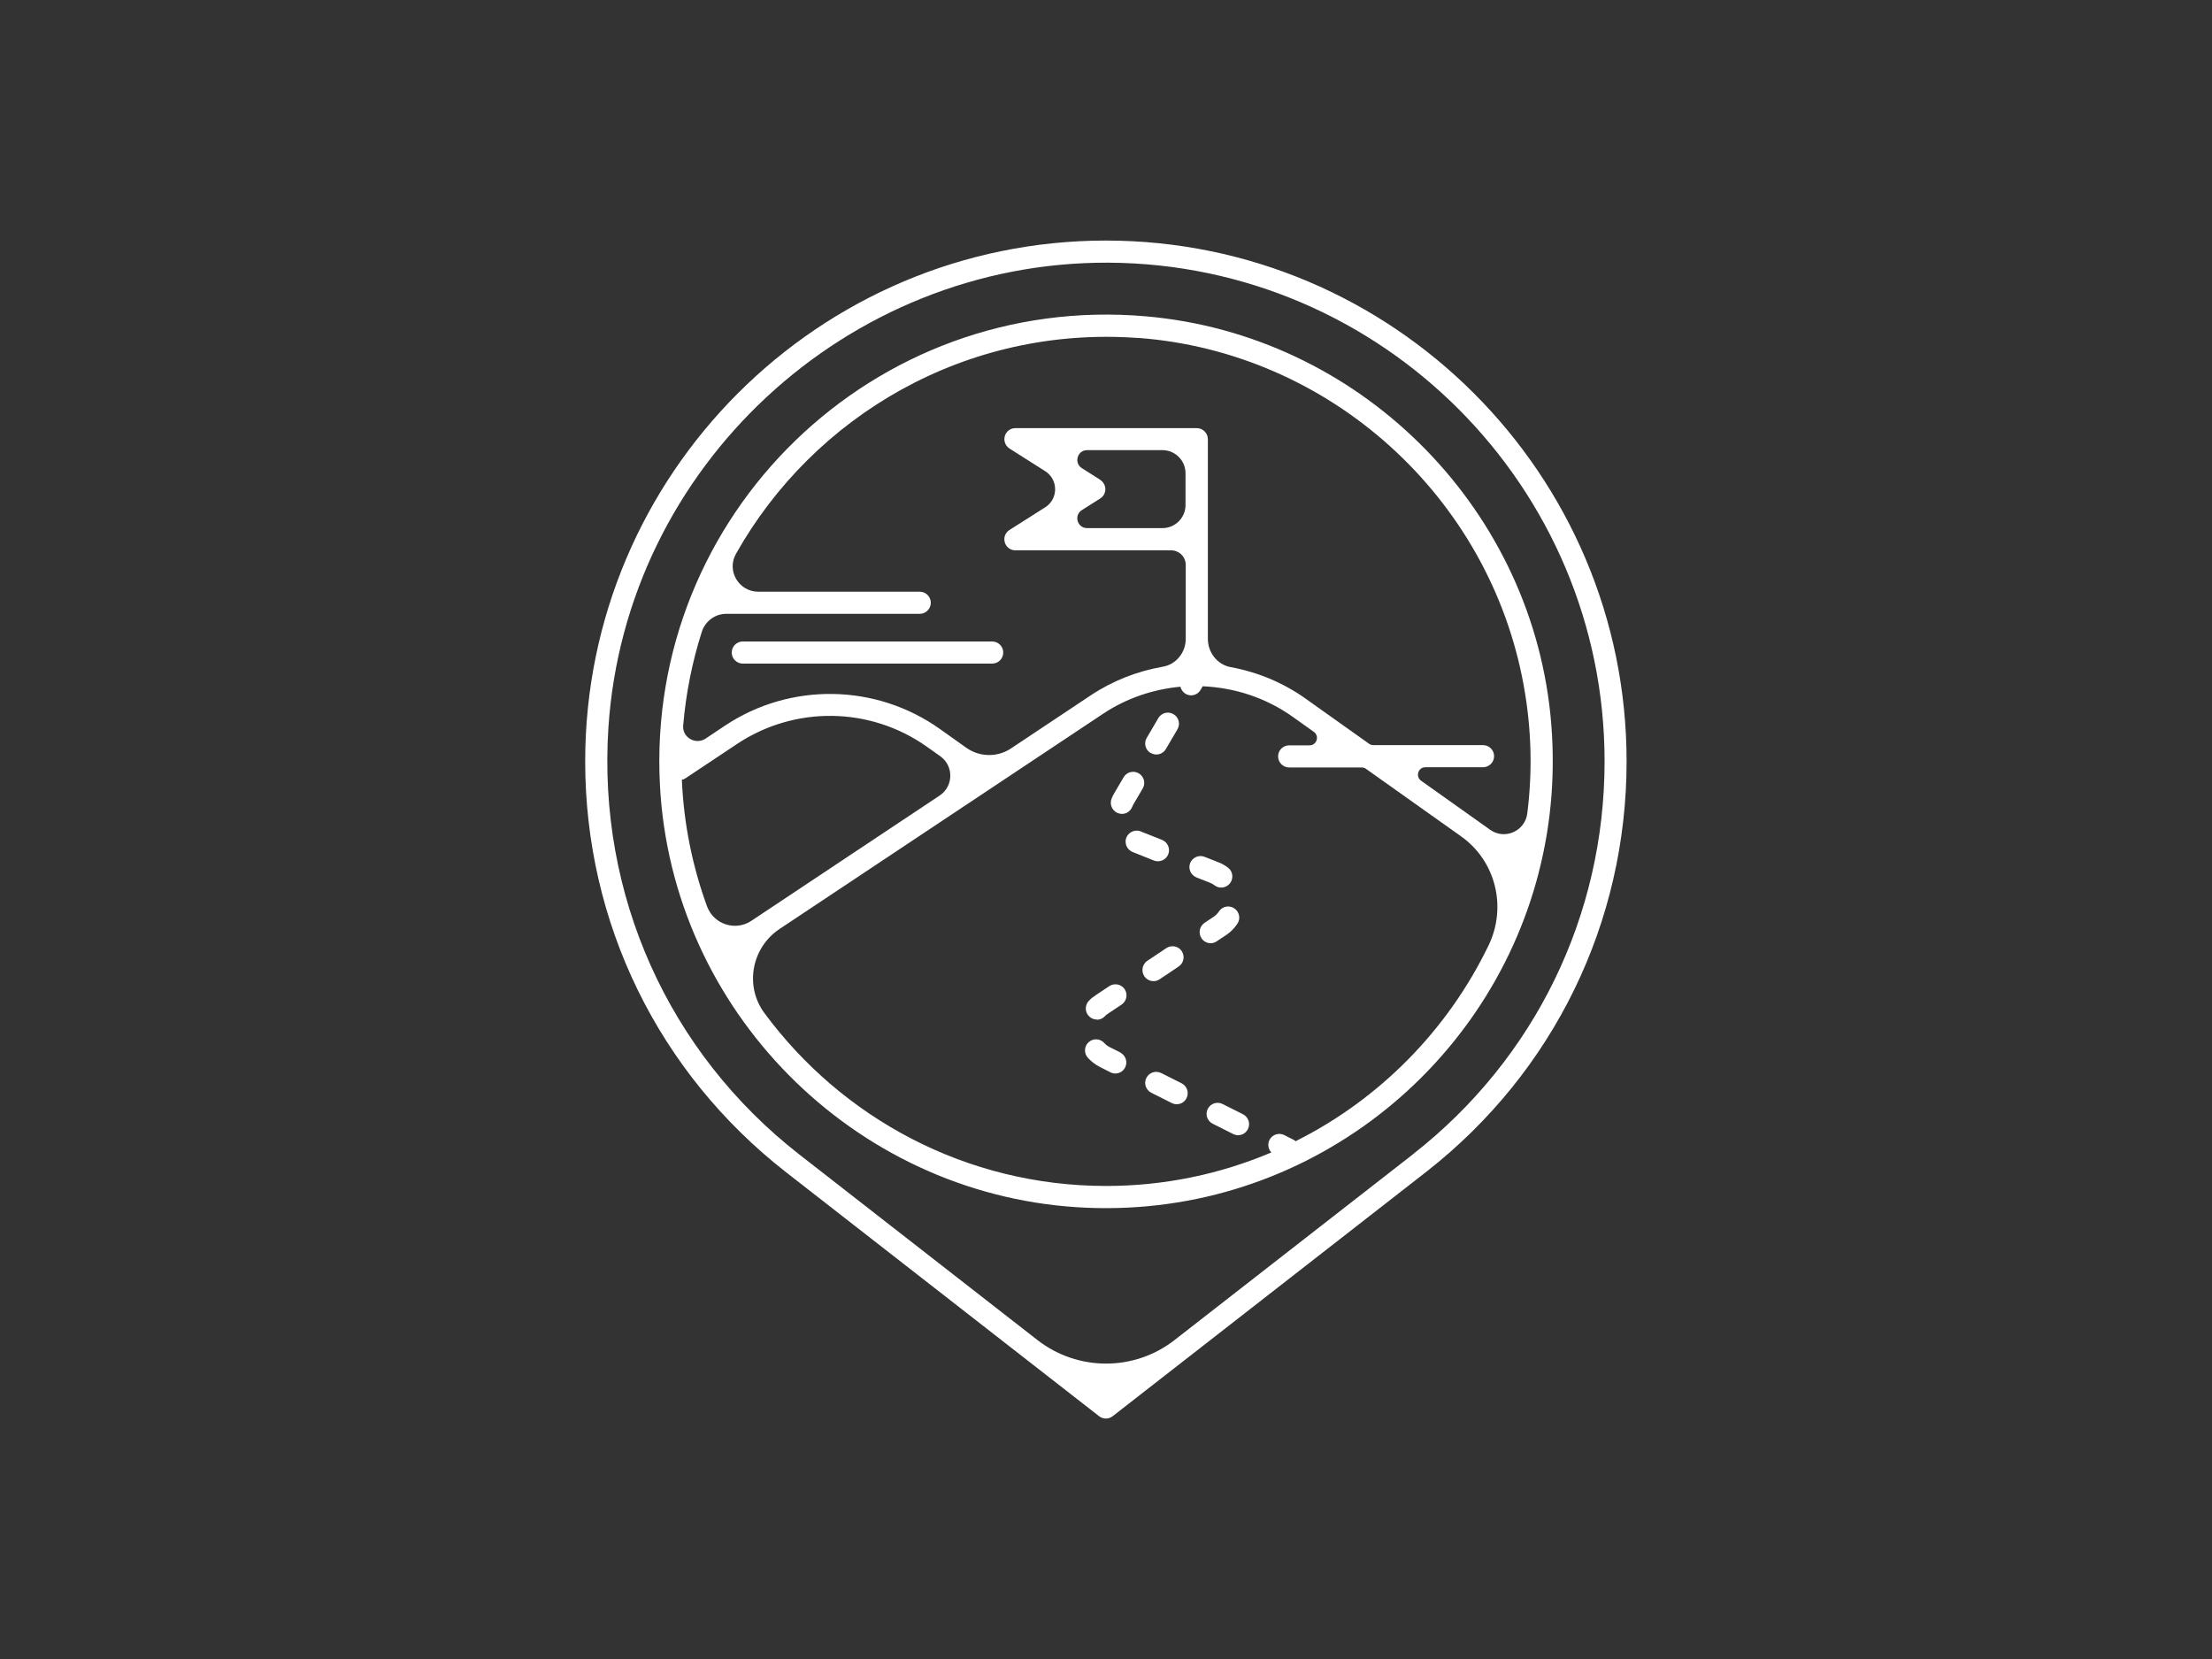 <?xml version="1.0" encoding="UTF-8"?> <svg xmlns="http://www.w3.org/2000/svg" id="Layer_1" viewBox="0 0 200 150"><rect x="0" y="0" width="200" height="150" fill="#333333" stroke="none"/><defs><style>.cls-1{fill:#fff;stroke-width:0px;}</style></defs><path class="cls-1" d="M139.13,78.87c1.16-4.5,1.55-9.31,1.05-14.27-1.96-19.09-17.46-34.34-36.58-36-24.62-2.14-45.22,17.95-43.93,42.41,1.07,20.29,17.41,36.83,37.68,38.14,19.94,1.28,37.07-12,41.77-30.23,0-.01,0-.03,0-.04ZM102.89,30.55c17.33,1.28,31.79,14.34,34.88,31.44.72,3.97.79,7.85.32,11.56-.2,1.6-2.04,2.41-3.35,1.48l-6.25-4.44c-.53-.38-.27-1.22.39-1.22h5.21c.55,0,1-.45,1-1s-.45-1-1-1h-9.91c-.14,0-.28-.04-.39-.12l-5.74-4.08c-2.05-1.46-4.37-2.41-6.77-2.85-1.22-.22-2.07-1.33-2.07-2.56v-9s0-9.05,0-9.05c0-.55-.45-1-1-1h-16.4c-.45,0-.84.29-.96.72-.12.43.05.88.42,1.12l3.23,2.05c1.2.76,1.2,2.51,0,3.27l-3.23,2.05c-.38.24-.55.7-.42,1.12.12.43.51.72.96.72h14.08c.73,0,1.32.59,1.32,1.32v6.68c0,1.23-.86,2.31-2.07,2.52-2.29.4-4.52,1.26-6.52,2.59l-7.21,4.8c-1.23.82-2.84.79-4.04-.06l-2.39-1.7c-5.79-4.11-13.52-4.23-19.43-.3l-1.75,1.17c-.91.6-2.13-.11-2.03-1.19.25-2.92.82-5.75,1.68-8.45.31-.97,1.19-1.64,2.21-1.64h17.5c.55,0,1-.45,1-1s-.45-1-1-1h-14.6c-1.76,0-2.88-1.89-2.02-3.42,7.02-12.48,20.82-20.66,36.37-19.52ZM99.48,43.38l-1.66-1.05c-.75-.47-.41-1.63.47-1.63h6.81c1.16,0,2.09.94,2.09,2.09v2.87c0,1.16-.94,2.09-2.09,2.09h-6.81c-.89,0-1.22-1.16-.47-1.63l1.66-1.05c.29-.18.46-.5.46-.84s-.18-.66-.46-.84ZM61.65,70.5c.12-.02.25-.07.36-.15l4.64-3.09c5.22-3.47,12.05-3.37,17.16.26l1.2.85c1.24.88,1.21,2.72-.05,3.56l-17.03,11.33c-1.45.96-3.41.31-4.01-1.33-1.31-3.6-2.1-7.44-2.27-11.44ZM117.13,103.18s-.07-.07-.12-.1l-.89-.45c-.49-.25-1.09-.05-1.34.44-.19.39-.11.83.17,1.13-4.6,1.95-9.65,3.03-14.94,3.03-12.66,0-23.91-6.16-30.9-15.64-1.81-2.45-1.15-5.92,1.38-7.6l29.24-19.45c2.13-1.42,4.54-2.22,7-2.45.06.26.22.49.46.64.16.09.33.14.5.14.34,0,.68-.18.86-.49l.19-.33c2.87.12,5.71,1.03,8.14,2.76l1.91,1.36c.53.38.27,1.22-.39,1.22h-1.84c-.55,0-1,.45-1,1s.45,1,1,1h6.55c.14,0,.28.04.39.12l8.62,6.12c3.13,2.23,4.14,6.39,2.47,9.85-3.7,7.66-9.86,13.91-17.46,17.71Z"></path><path class="cls-1" d="M101.06,73.51c.12.05.25.08.38.08.39,0,.76-.23.92-.62.03-.08.07-.15.11-.23l.85-1.45c.28-.48.12-1.09-.36-1.37-.48-.28-1.09-.12-1.37.36l-.85,1.45c-.09.15-.17.31-.23.47-.21.51.03,1.09.54,1.31Z"></path><path class="cls-1" d="M99.17,92.2c.26,0,.52-.1.72-.31.08-.09.18-.17.29-.24l1.23-.82c.46-.31.58-.93.28-1.39-.31-.46-.93-.58-1.39-.28l-1.23.82c-.23.15-.44.32-.62.51-.38.4-.37,1.03.03,1.41.19.19.44.28.69.28Z"></path><path class="cls-1" d="M104.05,68.08c.16.09.33.14.5.14.34,0,.68-.18.86-.49l1.05-1.79c.28-.48.12-1.09-.36-1.37-.48-.28-1.09-.12-1.37.36l-1.05,1.79c-.28.48-.12,1.09.36,1.37Z"></path><path class="cls-1" d="M101.3,95.16l-.94-.47c-.2-.1-.38-.23-.52-.39-.37-.41-1-.44-1.41-.07-.41.37-.44,1-.07,1.41.31.34.67.62,1.09.83l.94.48c.14.07.3.11.45.11.37,0,.72-.2.89-.55.25-.49.05-1.09-.44-1.34Z"></path><path class="cls-1" d="M112.39,100.75l-1.85-.93c-.49-.25-1.09-.05-1.34.44-.25.49-.05,1.09.44,1.34l1.85.93c.14.07.3.11.45.11.37,0,.72-.2.89-.55.25-.49.05-1.09-.44-1.34Z"></path><path class="cls-1" d="M110.02,85.1l.82-.54c.42-.28.77-.63,1.04-1.04.31-.46.18-1.08-.28-1.39-.46-.31-1.08-.19-1.39.28-.13.19-.29.35-.49.49l-.81.54c-.46.31-.58.93-.28,1.39.19.29.51.45.83.45.19,0,.38-.05.55-.17Z"></path><path class="cls-1" d="M104.7,77.87c.4,0,.77-.24.93-.63.2-.51-.05-1.09-.56-1.3l-1.74-.69s-.08-.03-.12-.05c-.49-.24-1.09-.03-1.34.46-.24.5-.03,1.09.46,1.34.09.04.18.08.26.11l1.73.69c.12.05.25.07.37.07Z"></path><path class="cls-1" d="M109.82,80.05c.18.14.39.2.6.2.3,0,.6-.14.8-.4.33-.44.25-1.07-.19-1.4-.27-.21-.57-.38-.9-.5l-1.22-.48c-.51-.2-1.09.05-1.3.56-.2.51.05,1.09.56,1.3l1.22.48c.16.06.3.14.43.24Z"></path><path class="cls-1" d="M104.3,88.71c.19,0,.38-.05.55-.17l1.72-1.15c.46-.31.58-.93.28-1.39s-.93-.58-1.39-.28l-1.72,1.15c-.46.31-.58.93-.28,1.39.19.29.51.45.83.45Z"></path><path class="cls-1" d="M106.84,97.95l-1.85-.93c-.49-.25-1.09-.05-1.34.44-.25.49-.05,1.09.44,1.34l1.85.93c.14.07.3.11.45.11.37,0,.72-.2.89-.55.25-.49.05-1.09-.44-1.34Z"></path><path class="cls-1" d="M66.16,59c0,.55.45,1,1,1h22.55c.55,0,1-.45,1-1s-.45-1-1-1h-22.55c-.55,0-1,.45-1,1Z"></path><path class="cls-1" d="M100,21.75c-25.96,0-47.09,21.12-47.09,47.09,0,14.6,6.62,28.14,18.15,37.14l28.32,22.07c.18.14.4.21.61.21s.43-.07.61-.21l28.41-22.14c11.48-9,18.06-22.51,18.06-37.07,0-25.96-21.12-47.09-47.09-47.09ZM127.8,104.33l-21.6,16.83c-3.64,2.84-8.75,2.84-12.4,0l-21.51-16.76c-11.85-9.24-18.27-23.48-17.28-38.62,1.55-23.57,21.55-42.12,45.17-42.03,24.78.1,44.9,20.29,44.9,45.09,0,13.94-6.3,26.88-17.29,35.49Z"></path></svg> 